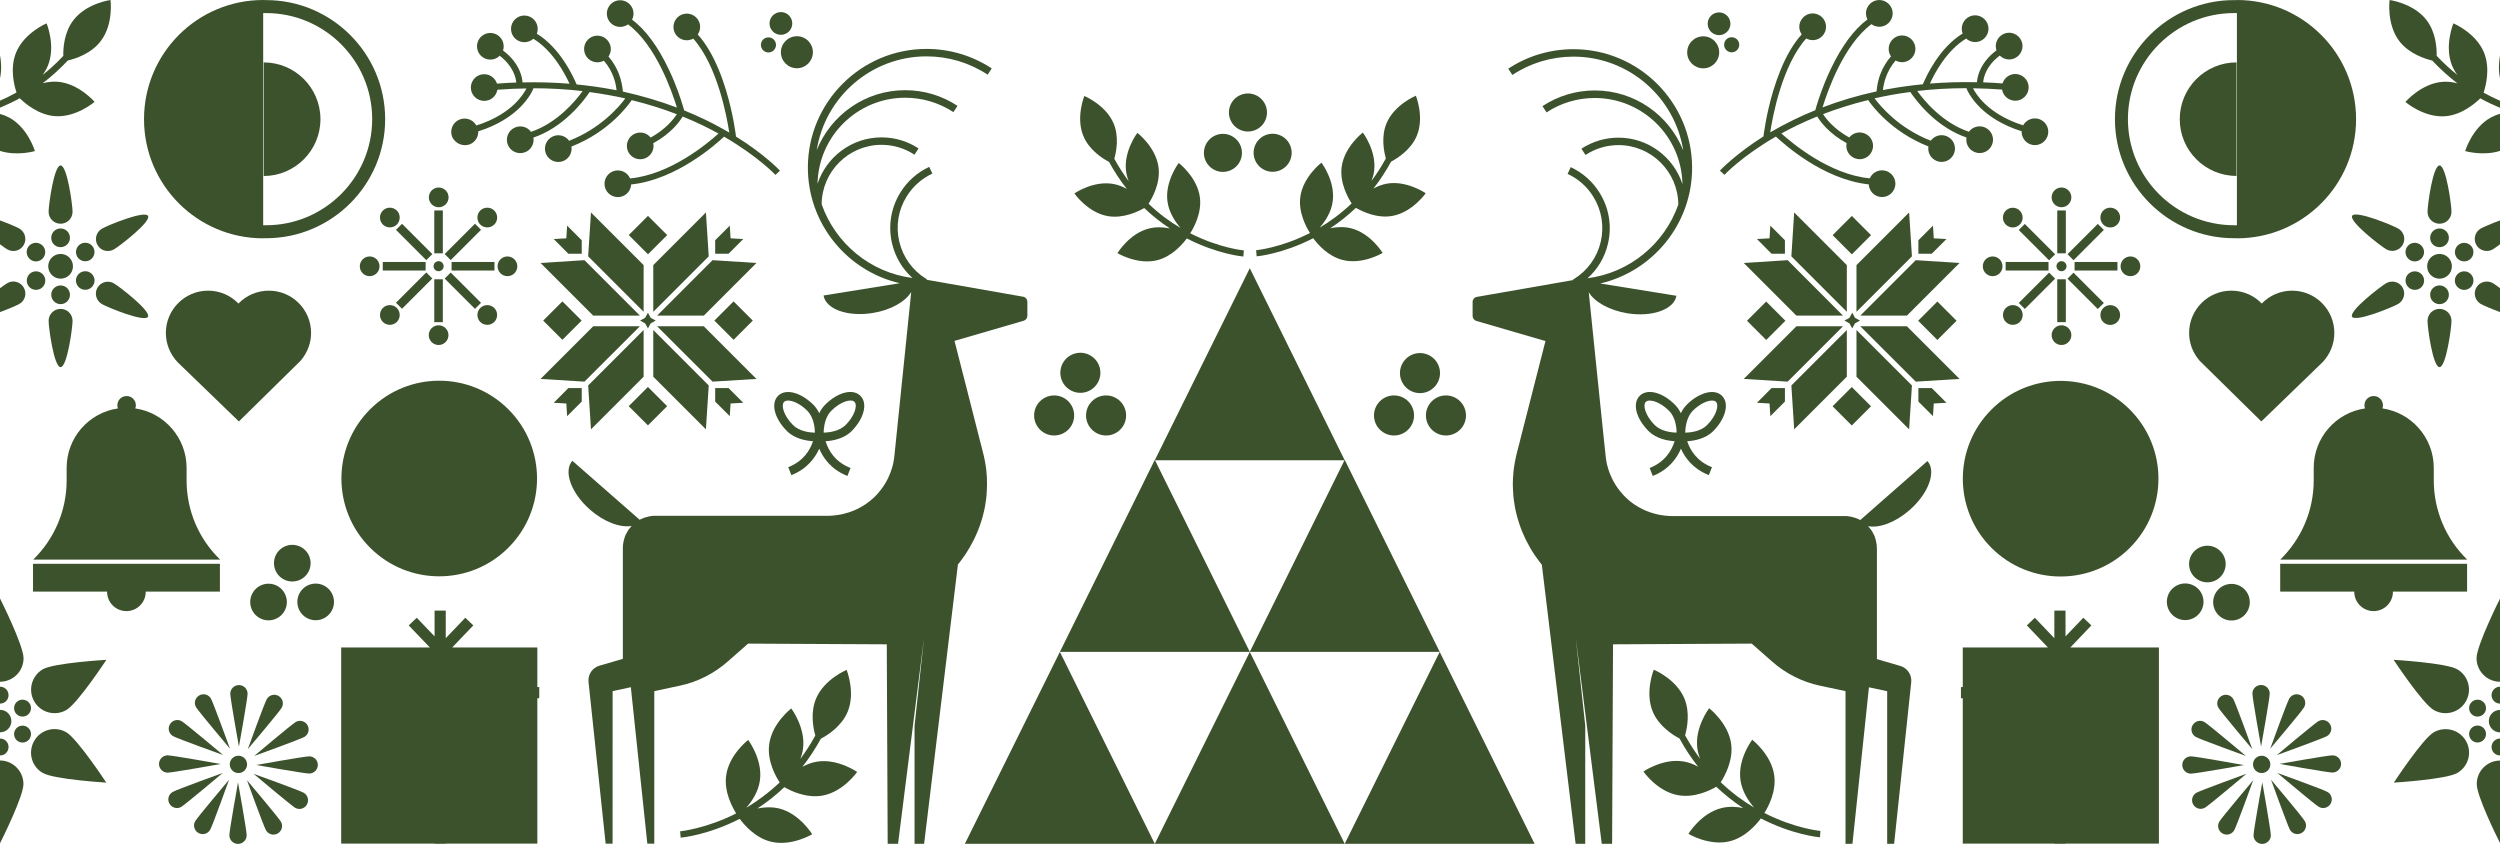 <?xml version="1.0" encoding="utf-8"?>
<!-- Generator: Adobe Illustrator 28.0.0, SVG Export Plug-In . SVG Version: 6.00 Build 0)  -->
<svg version="1.1" xmlns="http://www.w3.org/2000/svg" xmlns:xlink="http://www.w3.org/1999/xlink" x="0px" y="0px"
	 viewBox="0 0 2484 838.4" style="enable-background:new 0 0 2484 838.4;" xml:space="preserve">
<style type="text/css">
	.st0{fill:#3C522C;}
</style>
<g id="Background">
</g>
<g id="Graphics">
	<g>
		<polygon class="st0" points="708,258.5 652.9,313.6 699.3,313.6 751.6,261.3 		"/>
		<polygon class="st0" points="725.9,236.8 725.1,224.2 710.6,238.7 710.6,252.1 723.9,252.1 738.5,237.5 		"/>
		<polygon class="st0" points="635.8,324.2 589.4,324.2 537.1,376.5 580.7,379.2 		"/>
		<polygon class="st0" points="578,385.6 564.7,385.6 550.2,400.2 562.7,400.9 563.5,413.5 578,399 		"/>
		
			<rect x="715.5" y="305" transform="matrix(0.707 -0.707 0.707 0.707 -11.707 608.757)" class="st0" width="27" height="27"/>
		<polygon class="st0" points="699.3,324.2 652.9,324.2 708,379.2 751.6,376.5 		"/>
		<polygon class="st0" points="704.2,383 649.1,327.9 649.1,374.3 701.4,426.6 		"/>
		
			<rect x="545.4" y="305" transform="matrix(0.707 -0.707 0.707 0.707 -61.514 488.515)" class="st0" width="27" height="27"/>
		<polygon class="st0" points="710.6,399 725.1,413.5 725.9,400.9 738.5,400.2 723.9,385.6 710.6,385.6 		"/>
		<polygon class="st0" points="635.8,313.6 580.7,258.5 537.1,261.3 589.4,313.6 		"/>
		<polygon class="st0" points="643.8,310.7 641,315.8 636,318.5 641,321.3 643.8,326.3 646.5,321.3 651.5,318.5 646.5,315.8 		"/>
		<polygon class="st0" points="701.4,211.1 649.1,263.4 649.1,309.8 704.2,254.7 		"/>
		<polygon class="st0" points="587.2,426.6 639.5,374.3 639.5,327.9 584.4,383 		"/>
		<rect x="630.4" y="390" transform="matrix(0.707 -0.707 0.707 0.707 -96.734 573.533)" class="st0" width="27" height="27"/>
		<rect x="630.4" y="220" transform="matrix(0.707 -0.707 0.707 0.707 23.512 523.735)" class="st0" width="27" height="27"/>
		<polygon class="st0" points="584.4,254.7 639.5,309.8 639.5,263.4 587.2,211.1 		"/>
		<polygon class="st0" points="578,238.7 563.5,224.2 562.7,236.8 550.2,237.5 564.7,252.1 578,252.1 		"/>
		<path class="st0" d="M435.8,269.5c2.7,0,5-2.2,5-5c0-2.7-2.2-5-5-5c-2.7,0-5,2.2-5,5C430.8,267.3,433,269.5,435.8,269.5z"/>
		
			<ellipse transform="matrix(0.383 -0.924 0.924 0.383 87.804 523.691)" class="st0" cx="435.8" cy="196.1" rx="9.8" ry="9.8"/>
		<path class="st0" d="M491.1,209.2c-3.8-3.8-10.1-3.8-13.9,0s-3.8,10.1,0,13.9s10.1,3.8,13.9,0S495,213.1,491.1,209.2z"/>
		<circle class="st0" cx="504.2" cy="264.6" r="9.8"/>
		<path class="st0" d="M477.2,319.9c3.8,3.8,10.1,3.8,13.9,0s3.8-10.1,0-13.9s-10.1-3.8-13.9,0S473.4,316.1,477.2,319.9z"/>
		<path class="st0" d="M426,333c0,5.4,4.4,9.8,9.8,9.8s9.8-4.4,9.8-9.8c0-5.4-4.4-9.8-9.8-9.8S426,327.6,426,333z"/>
		<path class="st0" d="M380.4,319.9c3.8,3.8,10.1,3.8,13.9,0c3.8-3.8,3.8-10.1,0-13.9c-3.8-3.8-10.1-3.8-13.9,0
			C376.6,309.9,376.6,316.1,380.4,319.9z"/>
		<circle class="st0" cx="367.3" cy="264.6" r="9.8"/>
		<path class="st0" d="M380.4,223.1c3.8,3.8,10.1,3.8,13.9,0c3.8-3.8,3.8-10.1,0-13.9c-3.8-3.8-10.1-3.8-13.9,0
			C376.6,213.1,376.6,219.3,380.4,223.1z"/>
		<rect x="431.5" y="209.1" class="st0" width="8.5" height="42.6"/>
		
			<rect x="438.7" y="236.1" transform="matrix(0.707 -0.707 0.707 0.707 -35.257 395.666)" class="st0" width="42.6" height="8.5"/>
		<rect x="448.7" y="260.3" class="st0" width="42.6" height="8.5"/>
		
			<rect x="455.7" y="267.5" transform="matrix(0.707 -0.707 0.707 0.707 -69.481 409.848)" class="st0" width="8.5" height="42.6"/>
		<rect x="431.5" y="277.5" class="st0" width="8.5" height="42.6"/>
		
			<rect x="390.3" y="284.5" transform="matrix(0.707 -0.707 0.707 0.707 -83.659 375.612)" class="st0" width="42.6" height="8.5"/>
		<rect x="380.3" y="260.3" class="st0" width="42.6" height="8.5"/>
		
			<rect x="407.3" y="219.1" transform="matrix(0.707 -0.707 0.707 0.707 -49.433 361.441)" class="st0" width="8.5" height="42.6"/>
		<path class="st0" d="M168.8,719.7c-2.4,4.1-1,9.3,3.1,11.7s49.8,18.8,49.8,18.8s-37.2-31.3-41.3-33.7
			C176.4,714.2,171.2,715.6,168.8,719.7z"/>
		<path class="st0" d="M305.5,720.5c-2.4-4.1-7.6-5.5-11.7-3.1c-4.1,2.4-41.2,33.7-41.2,33.7s45.7-16.5,49.8-18.9
			C306.5,729.9,307.9,724.6,305.5,720.5z"/>
		<path class="st0" d="M237.4,680.7c-4.7,0-8.6,3.8-8.6,8.6c0,4.7,8.6,52.6,8.6,52.6s8.6-47.8,8.6-52.6
			C246,684.5,242.2,680.7,237.4,680.7z"/>
		<path class="st0" d="M236.9,768.1c4.7,0,8.6-3.8,8.6-8.6c0-4.7-3.8-8.6-8.6-8.6c-4.7,0-8.6,3.8-8.6,8.6
			C228.4,764.3,232.2,768.1,236.9,768.1z"/>
		<path class="st0" d="M279.9,703.2c2.4-4.1,1-9.3-3.1-11.7c-4.1-2.4-9.3-1-11.7,3.1c-2.4,4.1-18.9,49.8-18.9,49.8
			S277.6,707.3,279.9,703.2z"/>
		<path class="st0" d="M166.6,750.5c-4.7,0-8.6,3.8-8.6,8.6c0,4.7,3.8,8.6,8.6,8.6s52.6-8.6,52.6-8.6S171.3,750.5,166.6,750.5z"/>
		<path class="st0" d="M209.6,694.1c-2.4-4.1-7.6-5.5-11.7-3.1c-4.1,2.4-5.5,7.6-3.1,11.7c2.4,4.1,33.7,41.2,33.7,41.2
			S211.9,698.2,209.6,694.1z"/>
		<path class="st0" d="M227.9,829.9c0,4.7,3.8,8.6,8.6,8.6c4.7,0,8.6-3.8,8.6-8.6c0-4.7-8.6-52.6-8.6-52.6S227.9,825.1,227.9,829.9z
			"/>
		<path class="st0" d="M245.4,775.2c0,0,16.5,45.7,18.9,49.8c2.4,4.1,7.6,5.5,11.7,3.1c4.1-2.4,5.5-7.6,3.1-11.7
			C276.7,812.3,245.4,775.2,245.4,775.2z"/>
		<path class="st0" d="M171.5,786.9c-4.1,2.4-5.5,7.6-3.1,11.7c2.4,4.1,7.6,5.5,11.7,3.1c4.1-2.4,41.2-33.7,41.2-33.7
			S175.6,784.5,171.5,786.9z"/>
		<path class="st0" d="M301.8,787.7c-4.1-2.4-49.8-18.8-49.8-18.8s37.2,31.3,41.2,33.7c4.1,2.4,9.3,1,11.7-3.1
			C307.3,795.3,305.9,790.1,301.8,787.7z"/>
		<path class="st0" d="M307.2,751.5c-4.7,0-52.6,8.6-52.6,8.6s47.8,8.5,52.6,8.5c4.7,0,8.6-3.8,8.6-8.6
			C315.8,755.3,312,751.5,307.2,751.5z"/>
		<path class="st0" d="M197.1,827.6c4.1,2.4,9.3,1,11.7-3.1c2.4-4.1,18.8-49.8,18.8-49.8s-31.3,37.2-33.7,41.3
			C191.6,820,193,825.3,197.1,827.6z"/>
		<path class="st0" d="M318.4,118.4c0-31.2-25.3-56.4-56.4-56.4v112.9C293.1,174.8,318.4,149.6,318.4,118.4z"/>
		<path class="st0" d="M261.5,236.8v-0.1h2.9c65.2,0,118.3-53.1,118.3-118.3c0-65.2-53.1-118.3-118.3-118.3h-2.9V0
			c-65.4,0-118.4,53-118.4,118.4C143.1,183.8,196.1,236.8,261.5,236.8z M261.5,13h2.9c58.1,0,105.4,47.3,105.4,105.4
			c0,58.1-47.3,105.4-105.4,105.4h-2.9V13z"/>
		
			<ellipse transform="matrix(0.707 -0.707 0.707 0.707 -208.368 447.88)" class="st0" cx="436.5" cy="475.5" rx="97.2" ry="97.2"/>
		<polygon class="st0" points="958.7,838.4 1147.4,838.4 1053.1,647.7 		"/>
		<polygon class="st0" points="1147.4,838.4 1336.1,838.4 1241.8,647.7 		"/>
		<polygon class="st0" points="1336.1,838.4 1524.8,838.4 1430.5,647.7 		"/>
		<polygon class="st0" points="1147.6,457.3 1335.9,457.3 1241.8,647.7 1430.5,647.7 1336.1,456.9 1336,457.1 1241.8,266.5 
			1147.5,457.1 1147.4,456.9 1053.1,647.7 1241.8,647.7 		"/>
		<path class="st0" d="M185.4,477.4v-12.5c0-30-22.2-54.9-51-59.1c0.4-1,0.6-2,0.6-3.1c0-5.1-4.1-9.2-9.2-9.2
			c-5.1,0-9.2,4.1-9.2,9.2c0,1.1,0.2,2.2,0.6,3.1c-28.9,4.2-51,29-51,59.1v12.5c0,29.6-12,57.9-33.2,78.6h185.7
			C197.3,535.3,185.4,507,185.4,477.4z"/>
		<path class="st0" d="M218.5,587.8v-27.6H32.8v27.6h73.6c0,0.1,0,0.1,0,0.2c0,10.6,8.6,19.2,19.2,19.2c10.6,0,19.2-8.6,19.2-19.2
			c0-0.1,0-0.1,0-0.2H218.5z"/>
		<circle class="st0" cx="1047.4" cy="412.8" r="19.9"/>
		<circle class="st0" cx="1099" cy="412.8" r="19.9"/>
		
			<ellipse transform="matrix(0.924 -0.383 0.383 0.924 -60.162 438.915)" class="st0" cx="1073.2" cy="370.7" rx="19.9" ry="19.9"/>
		<ellipse transform="matrix(0.987 -0.16 0.16 0.987 2.739 122.886)" class="st0" cx="763.6" cy="44.5" rx="7.5" ry="7.5"/>
		<path class="st0" d="M775.9,51.9c0,8.8,7.1,15.9,15.9,15.9c8.8,0,15.9-7.1,15.9-15.9c0-8.8-7.1-15.9-15.9-15.9
			C783.1,36,775.9,43.1,775.9,51.9z"/>
		<circle class="st0" cx="775.9" cy="23.3" r="11.3"/>
		
			<ellipse transform="matrix(0.383 -0.924 0.924 0.383 -387.845 615.473)" class="st0" cx="266.6" cy="598" rx="18.2" ry="18.2"/>
		<ellipse transform="matrix(0.982 -0.189 0.189 0.982 -107.419 70.115)" class="st0" cx="313.7" cy="598" rx="18.2" ry="18.2"/>
		
			<ellipse transform="matrix(0.924 -0.383 0.383 0.924 -192.047 153.639)" class="st0" cx="290.2" cy="559.6" rx="18.2" ry="18.2"/>
		<circle class="st0" cx="1215.1" cy="151.9" r="18.9"/>
		
			<ellipse transform="matrix(0.383 -0.924 0.924 0.383 639.987 1261.646)" class="st0" cx="1264.1" cy="151.9" rx="18.9" ry="18.9"/>
		
			<ellipse transform="matrix(0.383 -0.924 0.924 0.383 661.806 1214.31)" class="st0" cx="1239.6" cy="111.9" rx="18.9" ry="18.9"/>
		<path class="st0" d="M267.1,288.8c-11.8,0-22.5,4.9-30.2,12.8c-7.6-7.9-18.3-12.8-30.1-12.8c-23.2,0-42,18.8-42,42
			c0,11.3,4.5,21.5,11.7,29.1l60.4,58.4l0.5,0.4l61.1-60.1c0.7-0.7,2.4-3,2.4-3c5.1-7,8.2-15.5,8.2-24.8
			C309.1,307.6,290.3,288.8,267.1,288.8z"/>
		<polygon class="st0" points="533.9,668 533.9,646.4 533.9,643.3 515.5,643.3 494,643.3 472.5,643.3 450.9,643.3 449.3,643.3 
			470.3,621.4 462.3,613.8 442.9,634.1 442.9,606.7 431.8,606.7 431.8,632.3 414.1,613.8 406.1,621.4 427.1,643.3 407.9,643.3 
			386.4,643.3 364.9,643.3 343.4,643.3 339,643.3 339,647.7 339,669.2 339,690.8 339,712.2 339,733.8 339,755.2 339,776.8 
			339,798.3 339,819.9 339,838.2 342.1,838.2 363.6,838.2 385.1,838.2 406.7,838.2 428.1,838.2 431.8,838.2 431.8,838.4 
			442.9,838.4 442.9,838.2 449.7,838.2 471.2,838.2 492.7,838.2 514.2,838.2 533.9,838.2 533.9,818.5 533.9,797.1 533.9,775.5 
			533.9,754 533.9,732.4 533.9,711 533.9,693.8 535.8,693.8 535.8,682.7 533.9,682.7 		"/>
		<path class="st0" d="M40.4,286.8c4.4-2.6,5.9-8.2,3.4-12.6c-2.6-4.4-8.2-5.9-12.6-3.4c-4.4,2.6-5.9,8.2-3.4,12.6
			C30.3,287.8,35.9,289.3,40.4,286.8z"/>
		<path class="st0" d="M60.2,227c-5.1,0-9.3,4.1-9.3,9.3s4.1,9.3,9.3,9.3c5.1,0,9.3-4.1,9.3-9.3S65.4,227,60.2,227z"/>
		<path class="st0" d="M60.2,164.4c-6.6,0-11.9,39.4-11.9,46s5.3,11.9,11.9,11.9c6.6,0,11.9-5.3,11.9-11.9S66.8,164.4,60.2,164.4z"
			/>
		<path class="st0" d="M23.6,243.4c3.3-5.7,1.3-13-4.4-16.3c-2.4-1.4-10.5-4.9-19.2-8.1v23.7c3.3,2.5,6,4.4,7.3,5.1
			C13,251.1,20.3,249.2,23.6,243.4z"/>
		<path class="st0" d="M23.6,285.7c-3.3-5.7-10.6-7.7-16.3-4.4c-1.3,0.8-4,2.6-7.3,5.1v23.7c8.7-3.2,16.8-6.7,19.2-8.1
			C25,298.8,26.9,291.4,23.6,285.7z"/>
		<path class="st0" d="M31.1,258.5c4.4,2.6,10.1,1,12.6-3.4c2.6-4.4,1-10.1-3.4-12.6c-4.4-2.6-10.1-1-12.6,3.4
			C25.2,250.2,26.7,255.9,31.1,258.5z"/>
		<path class="st0" d="M60.2,364.8c6.6,0,11.9-39.4,11.9-46c0-6.6-5.3-11.9-11.9-11.9c-6.6,0-11.9,5.3-11.9,11.9
			C48.3,325.4,53.6,364.8,60.2,364.8z"/>
		<path class="st0" d="M101.2,302.1c5.7,3.3,42.5,18.4,45.8,12.7c3.3-5.7-28.2-30-33.9-33.3c-5.7-3.3-13-1.3-16.3,4.4
			C93.6,291.4,95.5,298.8,101.2,302.1z"/>
		<path class="st0" d="M76.7,274.1c-2.6,4.4-1,10.1,3.4,12.6c4.4,2.6,10.1,1,12.6-3.4c2.6-4.4,1-10.1-3.4-12.6
			C85,268.2,79.3,269.7,76.7,274.1z"/>
		<path class="st0" d="M113.2,247.8c5.7-3.3,37.2-27.6,33.9-33.3c-3.3-5.7-40.1,9.4-45.8,12.7c-5.7,3.3-7.7,10.6-4.4,16.3
			S107.5,251.1,113.2,247.8z"/>
		<path class="st0" d="M60.2,276.9c6.8,0,12.3-5.5,12.3-12.3c0-6.8-5.5-12.3-12.3-12.3c-6.8,0-12.3,5.5-12.3,12.3
			C48,271.4,53.5,276.9,60.2,276.9z"/>
		<path class="st0" d="M60.2,302.2c5.1,0,9.3-4.1,9.3-9.3c0-5.1-4.1-9.3-9.3-9.3c-5.1,0-9.3,4.1-9.3,9.3
			C51,298,55.1,302.2,60.2,302.2z"/>
		<path class="st0" d="M80.1,242.4c-4.4,2.6-5.9,8.2-3.4,12.6c2.6,4.4,8.2,5.9,12.6,3.4c4.4-2.6,5.9-8.2,3.4-12.6
			C90.2,241.4,84.6,239.9,80.1,242.4z"/>
		<path class="st0" d="M18.2,696.3c-4,2.3-5.4,7.5-3.1,11.5c2.3,4,7.5,5.4,11.5,3.1c4-2.3,5.4-7.5,3.1-11.5
			C27.4,695.4,22.2,694,18.2,696.3z"/>
		<path class="st0" d="M65.9,727.6c-11.2-6.5-25.5-2.7-31.9,8.5c-6.5,11.2-2.7,25.5,8.5,31.9c11.2,6.5,63.1,9.6,63.1,9.6
			S77,734.1,65.9,727.6z"/>
		<path class="st0" d="M26.6,722.1c-4-2.3-9.2-0.9-11.5,3.1c-2.3,4-0.9,9.2,3.1,11.5c4,2.3,9.2,0.9,11.5-3.1
			C32,729.5,30.6,724.4,26.6,722.1z"/>
		<path class="st0" d="M23.4,654c0-12.9-23.4-59.4-23.4-59.4s0,0.1-0.1,0.2v82.6c0,0,0.1,0,0.1,0C13,677.3,23.4,666.9,23.4,654z"/>
		<path class="st0" d="M8.5,742.2c0-4.7-3.8-8.4-8.4-8.4c0,0-0.1,0-0.1,0v16.8c0,0,0.1,0,0.1,0C4.7,750.7,8.5,746.9,8.5,742.2z"/>
		<path class="st0" d="M0,755.6v82.3c2.6-5.1,23.2-46.7,23.3-58.8C23.3,766.2,12.9,755.7,0,755.6z"/>
		<path class="st0" d="M8.5,690.7c0-4.7-3.8-8.4-8.4-8.4c0,0-0.1,0-0.1,0v16.8c0,0,0.1,0,0.1,0C4.7,699.1,8.5,695.4,8.5,690.7z"/>
		<path class="st0" d="M34,696.9c6.4,11.2,20.7,15,31.9,8.6c11.2-6.4,39.8-49.9,39.8-49.9s-52,3-63.2,9.4
			C31.4,671.5,27.6,685.8,34,696.9z"/>
		<path class="st0" d="M11.3,716.5c0-6.2-5-11.2-11.2-11.2c0,0-0.1,0-0.1,0v22.3c0,0,0.1,0,0.1,0C6.3,727.7,11.3,722.6,11.3,716.5z"
			/>
		<path class="st0" d="M811,756.9c-5.1,0.9-9.7,2.8-13.8,5.1c6.8-8.7,12.9-18,18.4-28c6.7-3.5,20.6-12.3,26.6-26.7
			c8.1-19.4-1-41.7-1-41.7s-22.3,9.2-30.4,28.6c-5.7,13.7-2.9,28.8-0.7,36.6c-4.7,8.6-9.7,16.4-15,23.4c1.3-3.2,2.3-6.6,2.8-10.3
			c2.8-20.8-11.7-40-11.7-40s-19.1,14.6-21.9,35.5c-2.3,16.9,6.8,32.6,10.4,38c-11.3,10.7-22.7,18.9-33.2,25.2
			c5.5-6.3,12.1-15.9,13.6-27.4c2.8-20.8-11.7-40-11.7-40s-19.1,14.6-21.9,35.5c-2.2,16.3,6.3,31.6,10,37.5
			c-30.2,15.3-55.3,17.7-55.7,17.8l0.5,6.3c1.1-0.1,27-2.5,58.7-18.7c4.3,5.8,15.3,18.9,31,22.7c20.4,5,41-7.4,41-7.4
			s-12.5-20.6-32.9-25.6c-7.5-1.8-15-1.3-21.5,0c9.5-6.3,18.5-13.3,26.7-21.2c5.9,3.5,21.7,11.3,38,8.4
			c20.7-3.8,34.4-23.5,34.4-23.5S831.6,753.1,811,756.9z"/>
		<polygon class="st0" points="675.8,828.9 675.5,825.8 675.5,825.8 		"/>
		<path class="st0" d="M1248.1,248.6l0.5,6.1c1.1-0.1,25.8-2.4,56.2-18c4.1,5.6,14.6,18.1,29.7,21.7c19.6,4.8,39.3-7.1,39.3-7.1
			s-12-19.7-31.5-24.5c-7.2-1.8-14.3-1.3-20.6,0c9.1-6,17.7-12.8,25.5-20.3c5.7,3.3,20.8,10.9,36.4,8c19.8-3.6,33-22.5,33-22.5
			s-19-13.1-38.8-9.5c-4.8,0.9-9.3,2.7-13.2,4.9c6.5-8.3,12.4-17.3,17.6-26.8c6.4-3.4,19.7-11.8,25.5-25.6
			c7.8-18.6-0.9-39.9-0.9-39.9s-21.3,8.8-29.1,27.3c-5.5,13.1-2.8,27.6-0.7,35c-4.5,8.2-9.3,15.7-14.3,22.4c1.2-3.1,2.2-6.4,2.6-9.8
			c2.7-20-11.2-38.3-11.2-38.3s-18.3,14-21,34c-2.2,16.1,6.5,31.2,9.9,36.4c-10.8,10.3-21.7,18.1-31.8,24.1c5.3-6,11.6-15.2,13-26.3
			c2.7-20-11.2-38.3-11.2-38.3s-18.3,14-21,34c-2.1,15.6,6,30.3,9.6,35.9C1272.6,246.3,1248.5,248.6,1248.1,248.6z"/>
		<polygon class="st0" points="1248.4,251.7 1248.1,248.6 1248.1,248.6 		"/>
		<path class="st0" d="M1067.5,192.2c0,0,13.1,18.9,33,22.5c15.6,2.8,30.7-4.7,36.4-8c7.9,7.5,16.4,14.3,25.5,20.3
			c-6.2-1.3-13.4-1.8-20.6,0c-19.6,4.8-31.5,24.5-31.5,24.5s19.7,11.9,39.3,7.1c15-3.7,25.6-16.2,29.6-21.7
			c30.3,15.6,55.1,17.9,56.2,18l0.5-6.1c-0.4,0-24.4-2.3-53.3-17c3.6-5.6,11.7-20.3,9.6-35.9c-2.7-20-21-34-21-34
			s-13.9,18.3-11.2,38.3c1.5,11,7.7,20.2,13,26.3c-10.1-5.9-21.1-13.8-31.8-24.1c3.4-5.2,12.1-20.3,9.9-36.4c-2.7-20-21-34-21-34
			s-13.9,18.3-11.2,38.3c0.5,3.5,1.4,6.8,2.6,9.8c-5-6.8-9.9-14.2-14.3-22.4c2.1-7.4,4.8-21.9-0.7-35c-7.8-18.6-29.1-27.3-29.1-27.3
			s-8.7,21.3-0.9,39.9c5.8,13.8,19,22.2,25.5,25.6c5.2,9.6,11.1,18.5,17.6,26.8c-4-2.2-8.4-4-13.2-4.9
			C1086.4,179.1,1067.5,192.2,1067.5,192.2z"/>
		<polygon class="st0" points="1235.9,248.6 1235.9,248.6 1235.7,251.7 		"/>
		<path class="st0" d="M0,54.8v23C1.8,69.5,1.2,61.3,0,54.8z"/>
		<path class="st0" d="M54.5,115.4c21.1,1.6,39.5-14.2,39.5-14.2s-15.8-18.4-36.9-20C52,80.9,47,81.5,42.4,82.7
			c8.8-6.7,17.2-14.3,25-22.6c7.4-1.7,23.2-6.7,32.7-19.3C113,24,109.8,0,109.8,0s-24,3.2-36.9,20.1c-9.1,11.9-10.2,27.4-10,35.4
			c-6.7,7.2-13.6,13.5-20.6,19c2.1-2.8,3.9-5.9,5.3-9.3c8-19.6-1.3-42-1.3-42S24,32.6,16,52.2c-6.5,15.8-1.7,33.5,0.4,39.7
			C10.8,95,5.4,97.7,0,100v7c6.7-2.8,13.3-5.9,19.6-9.4C24.5,102.4,37.9,114.1,54.5,115.4z"/>
		<path class="st0" d="M34.7,150.1c0,0-6.9-23.2-25.6-33.3c-3-1.6-6.1-2.8-9.2-3.6v36.7C16.9,155.4,34.7,150.1,34.7,150.1z"/>
		<path class="st0" d="M467,143.3c5.3-2.2,8.4-7.4,8.2-12.8c20.2-6.3,33.1-15.7,40.8-23.1c10.5-10.2,13.9-19.1,14-19.5l-0.4-0.2
			c17.4,0,33.9,1,49.3,2.8c-6.7,9.3-24.9,31.6-51.3,40.5c-3.5-4.8-9.9-6.8-15.7-4.4c-6.8,2.8-10,10.5-7.3,17.3
			c2.8,6.8,10.5,10,17.3,7.3c5.9-2.4,9.1-8.5,8.1-14.5c13-4.4,25.6-12.3,37.2-23.3c9.8-9.3,16.2-18.2,18.6-21.9
			c12.5,1.7,24.4,3.8,35.5,6.3c-6.3,8.5-24.5,29.8-55.8,42.1c-3.5-4.9-10-6.9-15.8-4.5c-6.8,2.8-10,10.5-7.3,17.3
			c2.8,6.8,10.5,10,17.3,7.3c5.8-2.4,9-8.4,8.1-14.4c19.3-7.5,33.5-18.2,42.6-26.6c9.3-8.5,14.9-16.1,17.3-19.5
			c16.6,4.1,31.6,8.9,44.8,14c-3.2,4.9-10.9,14.8-26,23.2c-3.6-4.5-9.8-6.3-15.4-4c-6.8,2.8-10,10.5-7.3,17.3
			c2.8,6.8,10.5,10,17.3,7.3c6-2.5,9.3-8.8,8-15c17.6-9.6,26-21.2,29.2-26.5c7.2,2.9,13.9,5.9,19.9,8.8c5.5,2.7,10.8,5.4,15.7,8.1
			c-10.6,9.6-47.7,40.8-87.8,44.6c-2.9-6.6-10.5-9.7-17.2-7c-6.8,2.8-10,10.5-7.3,17.3c2.8,6.8,10.5,10,17.3,7.3
			c4.9-2,8-6.6,8.2-11.6c23.3-2.4,45-13.2,60.3-22.9c16.2-10.2,27.8-20.6,32-24.6c33.7,19.5,50.9,37.8,51.1,38l4.5-4.2
			c-0.8-0.8-15.2-16.2-43.7-33.9c-0.1-0.9-2.5-21.5-9.8-45.7c-2.2-7.2-4.5-13.9-7.1-20.1c-6.1-14.9-13.1-26.8-21.1-35.6
			c2.4-3.6,3.1-8.2,1.4-12.5c-2.8-6.8-10.5-10-17.3-7.3c-6.8,2.8-10,10.5-7.3,17.3c2.8,6.8,10.5,10,17.3,7.3
			c0.5-0.2,0.9-0.4,1.4-0.7c24,26.8,33.4,77.5,35.8,93.3c-7.1-4.1-14.9-8.4-23.4-12.5c-7-3.4-14.1-6.5-21.4-9.5
			c-1.1-3.9-4.2-14.7-9.6-27.9c-1.7-4.2-3.6-8.6-5.8-13.1c-10.8-22.7-23-39.2-36.4-49.2c1.7-3.3,2-7.3,0.5-11
			c-2.8-6.8-10.5-10-17.3-7.3c-6.8,2.8-10,10.5-7.3,17.3c2.8,6.8,10.5,10,17.3,7.3c1-0.4,2-1,2.8-1.6c27.6,20.5,43.6,66.4,48.6,82.7
			c-17.2-6.5-35.2-11.8-53.7-15.9c-0.3-4.2-1.3-10.9-4.3-18.5c-2.2-5.3-5.3-10.9-10-16.3c2.4-3.6,3.1-8.2,1.3-12.5
			c-2.8-6.8-10.5-10-17.3-7.3c-6.8,2.8-10,10.5-7.3,17.3c2.8,6.8,10.5,10,17.3,7.3c0.5-0.2,0.9-0.4,1.4-0.7
			c9.4,10.9,12,22.7,12.6,29.4c-1.2-0.2-2.4-0.5-3.6-0.7c-11.8-2.2-23.9-3.9-36.1-5.1c-3.1-7.5-16-36-39.5-50.4
			c1.2-3,1.2-6.5-0.1-9.8c-2.8-6.8-10.5-10-17.3-7.3c-6.8,2.8-10,10.5-7.3,17.3c2.8,6.8,10.5,10,17.3,7.3c1.5-0.6,2.8-1.4,3.9-2.5
			c19.5,11.9,31.5,34.9,36,44.7c-15.3-1.2-30.9-1.7-46.7-1.3c-0.2-2.6-0.8-6.5-2.7-11c-2.6-6.3-7.4-13.8-16.7-20.7
			c1-2.9,0.9-6.1-0.3-9.2c-2.8-6.8-10.5-10-17.3-7.3c-6.8,2.8-10,10.5-7.3,17.3c2.8,6.8,10.5,10,17.3,7.3c1.7-0.7,3.1-1.7,4.3-2.9
			c13.4,10.3,16,21.6,16.5,26.6c-6.4,0.2-12.7,0.6-19.2,1.1c-0.1-0.4-0.2-0.7-0.4-1.1c-2.8-6.8-10.5-10-17.3-7.3
			c-6.8,2.8-10,10.5-7.3,17.3c2.8,6.8,10.5,10,17.3,7.3c4.4-1.8,7.3-5.7,8.1-10.1c9.9-0.8,19.6-1.2,28.9-1.3
			c-1.5,3-5.1,8.9-11.9,15.5c-7.1,6.8-19.1,15.4-37.9,21.3c-3.2-5.8-10.3-8.5-16.7-5.9c-6.8,2.8-10,10.5-7.3,17.3
			C452.5,142.8,460.2,146,467,143.3z"/>
		<path class="st0" d="M959.6,550.3c0-0.1,0.1-0.1,0.1-0.2h0c2.8-4.3,5.4-8.8,7.7-13.4h0c0.2-0.3,0.3-0.7,0.5-1
			c0.2-0.4,0.4-0.8,0.6-1.3c0.1-0.1,0.1-0.3,0.2-0.4c0.4-1,0.9-1.9,1.3-2.9c0.1-0.3,0.2-0.6,0.4-0.9c0.4-1,0.8-2,1.3-3
			c0.2-0.4,0.3-0.9,0.5-1.3c0.3-0.9,0.7-1.8,1-2.7c0.1-0.4,0.3-0.7,0.4-1.1c0.4-1.2,0.8-2.4,1.2-3.6c0.1-0.4,0.3-0.9,0.4-1.3
			c0.3-0.9,0.5-1.7,0.8-2.6c0.1-0.5,0.3-0.9,0.4-1.4c0.2-0.6,0.3-1.2,0.4-1.7c0,0,0,0,0,0c0.2-0.6,0.3-1.3,0.5-1.9
			c0.1-0.4,0.2-0.8,0.3-1.2c0.2-0.9,0.4-1.8,0.6-2.7c0.1-0.5,0.2-1,0.3-1.5c0.2-1,0.4-1.9,0.5-2.9c0.1-0.5,0.2-0.9,0.2-1.4
			c0.2-1.1,0.3-2.2,0.5-3.3c0.1-0.5,0.1-1.1,0.2-1.6c0.1-0.9,0.2-1.7,0.3-2.6c0-0.5,0.1-1,0.1-1.5c0-0.1,0-0.2,0-0.2h0
			c0-0.2,0-0.3,0-0.5h0c0.1-0.9,0.1-1.8,0.2-2.8h0c0.2-3.9,0.2-7.8,0.1-11.8h0c0-0.6-0.1-1.2-0.1-1.9c0-0.4,0-0.8-0.1-1.2
			c-0.1-1.3-0.2-2.6-0.3-3.9c0-0.4-0.1-0.9-0.1-1.3c-0.1-1-0.2-2-0.4-3c-0.1-0.4-0.1-0.8-0.2-1.2c-0.2-1.3-0.4-2.7-0.6-4
			c-0.1-0.3-0.1-0.6-0.2-0.9c-0.2-0.9-0.3-1.7-0.5-2.6c0,0,0,0,0,0h0c0-0.2-0.1-0.5-0.2-0.7c-0.1-0.4-0.2-0.8-0.2-1.2
			c-0.3-1.4-0.6-2.7-1-4.1l-1.6-6.3l0,0l-2.2-8.5l-4.8-18.9l-3.2-12.6l-16.5-64.6l68.7-20c2.2-0.6,3.7-2.7,3.7-5v-13.8
			c0-2.5-1.8-4.7-4.3-5.1L920.8,278v-1c-0.2,0-0.5,0-0.7,0l0,0c-13.5-8.4-22.9-21.5-26.6-37c-3.6-15.5-1-31.4,7.4-44.9
			c6.2-9.9,15-17.8,25.5-22.6l-3.1-6.7c-11.9,5.5-21.8,14.3-28.7,25.5c-9.4,15.2-12.3,33.1-8.3,50.5c3.2,13.5,10.2,25.3,20.3,34.4
			c-42-5.4-76.6-34.4-90.2-73.2c0.2-32.6,26.8-59.1,59.5-59.1c11.7,0,23,3.4,32.7,9.8l4.1-6.2c-10.9-7.2-23.6-11-36.8-11
			c-29.6,0-54.8,19.4-63.6,46.1c0.9-47.3,39.6-85.5,87.1-85.5c17.1,0,33.7,5,47.9,14.3l4.1-6.2c-15.4-10.2-33.4-15.6-52-15.6
			c-39.8,0-73.9,24.7-87.9,59.6c8.3-52.8,54.1-93.2,109.1-93.2c21.7,0,42.7,6.3,60.7,18.2l4.1-6.2c-19.2-12.7-41.7-19.4-64.8-19.4
			c-65,0-117.9,52.9-117.9,117.9c0,55.8,39,102.8,91.3,114.9l-75.7,12.2c2.2,13.6,24,21.4,48.8,17.4c18-2.9,32.6-11.3,38.3-20.9
			l-16.7,162.6c0,0.3-0.1,0.6-0.1,0.8c-0.1,0.6-0.1,1.2-0.2,1.9c-0.1,1-0.3,2-0.5,3c0,0,0,0,0,0c-0.2,1-0.4,2-0.6,3h0c0,0,0,0,0,0
			c0,0.1,0,0.2-0.1,0.3c-0.2,0.9-0.4,1.7-0.7,2.6c0,0,0,0.1,0,0.1c-1.1,3.7-2.5,7.4-4.2,10.9c-2.1,4.2-4.5,8.1-7.4,11.8h0
			c-0.4,0.5-0.8,1-1.2,1.4c-0.2,0.2-0.4,0.4-0.5,0.6c-0.3,0.4-0.7,0.8-1,1.2c-0.3,0.3-0.6,0.7-0.9,1c-0.3,0.3-0.5,0.6-0.8,0.9
			c-0.6,0.6-1.2,1.3-1.9,1.9c-0.7,0.7-1.4,1.3-2.2,2c-0.5,0.4-1,0.9-1.6,1.3c-0.2,0.2-0.4,0.3-0.6,0.5c-0.7,0.5-1.4,1.1-2.1,1.6
			c0,0-0.1,0.1-0.1,0.1c-0.7,0.5-1.5,1.1-2.3,1.6c-0.2,0.1-0.3,0.2-0.5,0.3c-1,0.6-1.9,1.2-2.9,1.8c-0.2,0.1-0.3,0.2-0.5,0.3
			c-2.2,1.3-4.5,2.4-6.8,3.4c-1.2,0.5-2.4,1-3.6,1.4c-0.8,0.3-1.5,0.5-2.3,0.8c-0.2,0-0.3,0.1-0.5,0.1c-0.7,0.2-1.3,0.4-2,0.6
			c-0.4,0.1-0.7,0.2-1.1,0.3c-0.5,0.1-1,0.3-1.5,0.4c-0.9,0.2-1.7,0.4-2.6,0.6c-0.1,0-0.1,0-0.2,0c-0.8,0.2-1.6,0.3-2.4,0.4
			c-0.7,0.1-1.4,0.2-2.1,0.3c-0.3,0-0.5,0.1-0.8,0.1c-0.6,0.1-1.2,0.1-1.8,0.2c-0.5,0-0.9,0.1-1.4,0.1c-0.4,0-0.9,0.1-1.3,0.1
			c-1,0-1.9,0.1-2.9,0.1h-11h-25.2h-22.9h-25.2h-22.9h-25.2h-22.9h-15.9c-0.5,0-1,0-1.5,0c-0.2,0-0.3,0-0.5,0c-0.4,0-0.7,0-1.1,0.1
			c-0.2,0-0.4,0-0.6,0.1c-0.3,0-0.6,0.1-1,0.1c-0.2,0-0.4,0.1-0.6,0.1c-0.3,0.1-0.7,0.1-1,0.2c-0.2,0-0.3,0.1-0.5,0.1
			c-0.4,0.1-0.8,0.2-1.2,0.3c-0.1,0-0.2,0-0.3,0.1c-0.5,0.1-0.9,0.3-1.4,0.4c-0.1,0-0.3,0.1-0.4,0.1c-0.3,0.1-0.6,0.2-1,0.3
			c-0.2,0.1-0.4,0.1-0.5,0.2c-0.3,0.1-0.6,0.2-0.8,0.3c-0.2,0.1-0.4,0.2-0.5,0.2c-0.3,0.1-0.5,0.2-0.8,0.4c-0.2,0.1-0.3,0.2-0.5,0.2
			c-0.3,0.1-0.6,0.3-0.9,0.4c-0.1,0.1-0.3,0.1-0.4,0.2c-0.1,0-0.1,0.1-0.2,0.1l-66.9-58.6c-9.1,10.4-1.2,32.1,17.6,48.6
			c14.1,12.3,30.3,18.2,41.4,16.1c-0.1,0.1-0.2,0.2-0.3,0.3c-0.2,0.2-0.3,0.4-0.5,0.6c-0.2,0.2-0.3,0.3-0.4,0.5
			c-0.2,0.2-0.3,0.4-0.5,0.6c-0.1,0.2-0.3,0.3-0.4,0.5c-0.2,0.2-0.3,0.4-0.5,0.6c-0.1,0.2-0.2,0.3-0.4,0.5c-0.2,0.2-0.3,0.4-0.5,0.7
			c-0.1,0.1-0.1,0.2-0.1,0.2c0,0,0,0,0,0c-0.1,0.1-0.1,0.2-0.2,0.3c-0.3,0.5-0.6,0.9-0.8,1.4c-0.1,0.1-0.2,0.3-0.2,0.4
			c-0.1,0.2-0.3,0.5-0.4,0.8c-0.1,0.2-0.2,0.3-0.3,0.5c-0.1,0.3-0.2,0.5-0.4,0.8c-0.1,0.1-0.1,0.3-0.2,0.4c0,0,0,0,0,0
			c0,0,0,0.1-0.1,0.1c-0.1,0.3-0.2,0.5-0.3,0.8c-0.1,0.2-0.1,0.4-0.2,0.5c-0.1,0.3-0.2,0.5-0.3,0.8c0,0,0,0.1,0,0.1c0,0,0,0,0,0
			c0,0.1-0.1,0.2-0.1,0.4c-1.1,3.3-1.7,6.7-1.7,10.4v5.1v49.5v55.3l-23.3,6.8c-7.1,2.1-11.6,8.9-10.8,16.2l17,160.6h6.9V686.7
			l18.1-3.9l0,0l16.4,155.5h6.9V686.7l25.4-5.4c17.8-3.8,34.3-12.2,47.9-24.3l19.9-17.5l137.8,0.7l0.9,198.2h10.3l25.8-204.5
			l-9.4,87.3v117.2h9.5l33.6-277.6c-0.2,0.3-0.5,0.6-0.8,1c0.4-0.5,0.8-0.9,1.1-1.4c0.4-0.5,0.8-0.9,1.2-1.4
			c0.1-0.1,0.2-0.3,0.3-0.4c0.3-0.4,0.6-0.8,1-1.3c0.2-0.3,0.4-0.5,0.6-0.8l0,0C956.7,554.5,958.2,552.4,959.6,550.3z M811.7,184.5
			c0-0.1,0-0.2-0.1-0.3h0.1C811.8,184.3,811.8,184.4,811.7,184.5z"/>
		<path class="st0" d="M854.9,393.3c-7.5-7.5-22.5-3.7-35,8.8l0,0c-2.6,2.6-4.5,5.5-5.9,8.5c-1.4-3-3.4-6-5.9-8.5
			c-5.5-5.5-12-9.6-18.1-11.5c-7-2.1-13.1-1.2-16.9,2.7c-7.5,7.5-3.7,22.5,8.8,35c7.7,7.7,18.9,9.6,25.9,10.1
			c-2.9,8.8-9.5,19.9-24.6,25.8l3.1,7.9c15.8-6.2,23.7-17.4,27.7-26.3c3.8,9,11.7,20.7,28,27.1l3.1-7.9
			c-15.6-6.1-22.1-17.7-24.8-26.6c7-0.4,18.2-2.4,25.9-10.1C858.6,415.8,862.4,400.7,854.9,393.3z M787.9,422.3
			c-9.1-9.1-12.2-19.7-8.8-23c0.9-0.9,2.3-1.3,4-1.3c4.8,0,12.3,3.4,19,10.1c6.3,6.3,7.5,16.4,7.6,21.8
			C804.3,429.8,794.2,428.6,787.9,422.3z M818.5,429.9c0-0.3-0.1-0.7-0.1-0.9c0.1-1.4,0.2-2.5,0.2-3c0.6-5.6,2.4-12.9,7.4-17.9h0
			c9.1-9.1,19.7-12.2,23-8.8c3.3,3.3,0.3,13.9-8.8,23C833.9,428.5,824,429.7,818.5,429.9z"/>
		<polygon class="st0" points="1896.9,211.1 1844.6,263.4 1844.6,309.8 1899.7,254.7 		"/>
		<polygon class="st0" points="1848.4,324.2 1903.5,379.2 1947,376.5 1894.7,324.2 		"/>
		<polygon class="st0" points="1848.4,313.6 1894.7,313.6 1947,261.3 1903.5,258.5 		"/>
		<polygon class="st0" points="1840.4,310.7 1837.6,315.8 1832.6,318.5 1837.6,321.3 1840.4,326.3 1843.1,321.3 1848.1,318.5 
			1843.1,315.8 		"/>
		
			<rect x="1911.7" y="305" transform="matrix(0.707 -0.707 0.707 0.707 338.668 1454.626)" class="st0" width="27" height="27"/>
		<polygon class="st0" points="1906.1,385.6 1906.1,399 1920.6,413.5 1921.4,400.9 1934,400.2 1919.4,385.6 		"/>
		<polygon class="st0" points="1784.9,313.6 1831.2,313.6 1776.2,258.5 1732.6,261.3 		"/>
		<polygon class="st0" points="1899.7,383 1844.6,327.9 1844.6,374.3 1896.9,426.6 		"/>
		<polygon class="st0" points="1773.5,238.7 1759,224.2 1758.2,236.8 1745.7,237.5 1760.2,252.1 1773.5,252.1 		"/>
		<polygon class="st0" points="1920.6,224.2 1906.1,238.7 1906.1,252.1 1919.4,252.1 1934,237.5 1921.4,236.8 		"/>
		<polygon class="st0" points="1779.9,254.7 1835,309.8 1835,263.4 1782.7,211.1 		"/>
		<polygon class="st0" points="1831.2,324.2 1784.9,324.2 1732.6,376.5 1776.2,379.2 		"/>
		<polygon class="st0" points="1758.2,400.9 1759,413.5 1773.5,399 1773.5,385.6 1760.2,385.6 1745.7,400.2 		"/>
		
			<rect x="1826.7" y="220" transform="matrix(0.707 -0.707 0.707 0.707 373.876 1369.586)" class="st0" width="27" height="27"/>
		
			<rect x="1826.7" y="390" transform="matrix(0.707 -0.707 0.707 0.707 253.639 1419.403)" class="st0" width="27" height="27"/>
		<polygon class="st0" points="1835,374.3 1835,327.9 1779.9,383 1782.7,426.6 		"/>
		
			<rect x="1741.6" y="305" transform="matrix(0.707 -0.707 0.707 0.707 288.853 1334.37)" class="st0" width="27" height="27"/>
		<path class="st0" d="M2048.3,269.5c2.7,0,5-2.2,5-5c0-2.7-2.2-5-5-5c-2.7,0-5,2.2-5,5C2043.4,267.3,2045.6,269.5,2048.3,269.5z"/>
		<circle class="st0" cx="2048.3" cy="196.1" r="9.8"/>
		<circle class="st0" cx="1999.9" cy="216.2" r="9.8"/>
		<circle class="st0" cx="1979.9" cy="264.6" r="9.8"/>
		<path class="st0" d="M1993,319.9c3.8,3.8,10.1,3.8,13.9,0s3.8-10.1,0-13.9s-10.1-3.8-13.9,0S1989.2,316.1,1993,319.9z"/>
		<path class="st0" d="M2038.5,333c0,5.4,4.4,9.8,9.8,9.8c5.4,0,9.8-4.4,9.8-9.8c0-5.4-4.4-9.8-9.8-9.8
			C2042.9,323.2,2038.5,327.6,2038.5,333z"/>
		<path class="st0" d="M2089.8,306.1c-3.8,3.8-3.8,10.1,0,13.9c3.8,3.8,10.1,3.8,13.9,0c3.8-3.8,3.8-10.1,0-13.9
			C2099.9,302.2,2093.6,302.2,2089.8,306.1z"/>
		<circle class="st0" cx="2116.8" cy="264.6" r="9.8"/>
		<path class="st0" d="M2103.7,223.1c3.8-3.8,3.8-10.1,0-13.9c-3.8-3.8-10.1-3.8-13.9,0c-3.8,3.8-3.8,10.1,0,13.9
			C2093.6,227,2099.9,227,2103.7,223.1z"/>
		<rect x="2044.1" y="209.1" class="st0" width="8.5" height="42.6"/>
		
			<rect x="2019.9" y="219.1" transform="matrix(0.707 -0.707 0.707 0.707 422.872 1501.69)" class="st0" width="8.5" height="42.6"/>
		<rect x="1992.8" y="260.3" class="st0" width="42.6" height="8.5"/>
		
			<rect x="2002.9" y="284.5" transform="matrix(0.707 -0.707 0.707 0.707 388.662 1515.886)" class="st0" width="42.6" height="8.5"/>
		<rect x="2044.1" y="277.5" class="st0" width="8.5" height="42.6"/>
		
			<rect x="2068.3" y="267.5" transform="matrix(0.707 -0.707 0.707 0.707 402.829 1550.098)" class="st0" width="8.5" height="42.6"/>
		<rect x="2061.3" y="260.3" class="st0" width="42.6" height="8.5"/>
		
			<rect x="2051.3" y="236.1" transform="matrix(0.707 -0.707 0.707 0.707 437.051 1535.918)" class="st0" width="42.6" height="8.5"/>
		<path class="st0" d="M2256.5,774.7c0,0,16.5,45.7,18.8,49.8c2.4,4.1,7.6,5.5,11.7,3.1c4.1-2.4,5.5-7.6,3.1-11.7
			C2287.8,811.8,2256.5,774.7,2256.5,774.7z"/>
		<path class="st0" d="M2239.1,829.9c0,4.7,3.8,8.6,8.6,8.6c4.7,0,8.6-3.8,8.6-8.6c0-4.7-8.5-52.6-8.5-52.6
			S2239.1,825.1,2239.1,829.9z"/>
		<path class="st0" d="M2312.6,786.9c-4.1-2.4-49.8-18.9-49.8-18.9s37.1,31.4,41.2,33.7c4.1,2.4,9.3,1,11.7-3.1
			C2318.1,794.5,2316.7,789.2,2312.6,786.9z"/>
		<path class="st0" d="M2317.5,750.5c-4.7,0-52.6,8.5-52.6,8.5s47.8,8.6,52.6,8.6c4.7,0,8.6-3.8,8.6-8.6
			C2326.1,754.3,2322.3,750.5,2317.5,750.5z"/>
		<path class="st0" d="M2176.9,751.5c-4.7,0-8.6,3.8-8.6,8.6c0,4.7,3.8,8.6,8.6,8.6c4.7,0,52.6-8.5,52.6-8.5
			S2181.6,751.5,2176.9,751.5z"/>
		<path class="st0" d="M2182.3,787.7c-4.1,2.4-5.5,7.6-3.1,11.7c2.4,4.1,7.6,5.5,11.7,3.1c4.1-2.4,41.2-33.7,41.2-33.7
			S2186.4,785.4,2182.3,787.7z"/>
		<path class="st0" d="M2286.3,691c-4.1-2.4-9.3-1-11.7,3.1c-2.4,4.1-18.9,49.8-18.9,49.8s31.4-37.1,33.7-41.2
			C2291.7,698.6,2290.3,693.4,2286.3,691z"/>
		<path class="st0" d="M2208.2,828.1c4.1,2.4,9.3,1,11.7-3.1c2.4-4.1,18.9-49.8,18.9-49.8s-31.3,37.1-33.7,41.2
			C2202.7,820.5,2204.1,825.7,2208.2,828.1z"/>
		<path class="st0" d="M2219,694.6c-2.4-4.1-7.6-5.5-11.7-3.1s-5.5,7.6-3.1,11.7c2.4,4.1,33.7,41.2,33.7,41.2
			S2221.4,698.7,2219,694.6z"/>
		<path class="st0" d="M2255.2,689.2c0-4.7-3.8-8.6-8.6-8.6s-8.6,3.8-8.6,8.6c0,4.7,8.6,52.6,8.6,52.6S2255.2,693.9,2255.2,689.2z"
			/>
		<path class="st0" d="M2178.6,720.5c-2.4,4.1-1,9.3,3.1,11.7c4.1,2.4,49.8,18.9,49.8,18.9s-37.1-31.3-41.2-33.7
			C2186.2,715,2181,716.4,2178.6,720.5z"/>
		<path class="st0" d="M2312.1,731.4c4.1-2.4,5.5-7.6,3.1-11.7c-2.4-4.1-7.6-5.5-11.7-3.1s-41.3,33.7-41.3,33.7
			S2308.1,733.7,2312.1,731.4z"/>
		<circle class="st0" cx="2247.2" cy="759.5" r="8.6"/>
		<path class="st0" d="M2219.7,236.7h2.9v0.1c65.4,0,118.4-53,118.4-118.4C2341,53,2288,0,2222.6,0v0.1h-2.9
			c-65.2,0-118.3,53.1-118.3,118.3C2101.4,183.6,2154.5,236.7,2219.7,236.7z M2219.7,13h2.9v210.8h-2.9
			c-58.1,0-105.4-47.3-105.4-105.4C2114.3,60.3,2161.6,13,2219.7,13z"/>
		<path class="st0" d="M2222.2,174.8V62c-31.2,0-56.4,25.3-56.4,56.4S2191,174.8,2222.2,174.8z"/>
		
			<ellipse transform="matrix(0.707 -0.707 0.707 0.707 263.546 1587.18)" class="st0" cx="2047.7" cy="475.5" rx="97.2" ry="97.2"/>
		<path class="st0" d="M2451.3,587.8v-27.6h-185.7v27.6h73.6c0,0.1,0,0.1,0,0.2c0,10.6,8.6,19.2,19.2,19.2
			c10.6,0,19.2-8.6,19.2-19.2c0-0.1,0-0.1,0-0.2H2451.3z"/>
		<path class="st0" d="M2367.7,402.7c0-5.1-4.1-9.2-9.2-9.2c-5.1,0-9.2,4.1-9.2,9.2c0,1.1,0.2,2.2,0.6,3.1c-28.9,4.2-51,29-51,59.1
			v12.5c0,29.6-12,57.9-33.2,78.6h185.7c-21.2-20.6-33.2-49-33.2-78.6v-12.5c0-30-22.2-54.9-51-59.1
			C2367.5,404.9,2367.7,403.8,2367.7,402.7z"/>
		<circle class="st0" cx="1436.7" cy="412.8" r="19.9"/>
		<circle class="st0" cx="1385.1" cy="412.8" r="19.9"/>
		<circle class="st0" cx="1410.9" cy="370.7" r="19.9"/>
		<path class="st0" d="M1713.1,44.5c0,4.1,3.3,7.5,7.5,7.5c4.1,0,7.5-3.3,7.5-7.5s-3.3-7.5-7.5-7.5
			C1716.4,37,1713.1,40.3,1713.1,44.5z"/>
		<path class="st0" d="M1692.3,67.9c8.8,0,15.9-7.1,15.9-15.9c0-8.8-7.1-15.9-15.9-15.9c-8.8,0-15.9,7.1-15.9,15.9
			C1676.3,60.7,1683.5,67.9,1692.3,67.9z"/>
		
			<ellipse transform="matrix(0.987 -0.16 0.16 0.987 18.322 273.925)" class="st0" cx="1708.2" cy="23.3" rx="11.3" ry="11.3"/>
		
			<ellipse transform="matrix(0.987 -0.16 0.16 0.987 -67.15 362.923)" class="st0" cx="2217.5" cy="598" rx="18.2" ry="18.2"/>
		
			<ellipse transform="matrix(0.383 -0.924 0.924 0.383 787.387 2374.333)" class="st0" cx="2170.4" cy="598" rx="18.2" ry="18.2"/>
		
			<ellipse transform="matrix(0.788 -0.615 0.615 0.788 120.308 1468.7)" class="st0" cx="2193.9" cy="559.6" rx="18.2" ry="18.2"/>
		<path class="st0" d="M2319.4,330.8c0-23.2-18.8-42-42-42c-11.8,0-22.5,4.9-30.1,12.8c-7.6-7.9-18.3-12.8-30.2-12.8
			c-23.2,0-42,18.8-42,42c0,9.3,3.1,17.9,8.2,24.8c0,0,1.8,2.2,2.4,3l61.1,60.1l0.5-0.4l60.4-58.4
			C2314.9,352.3,2319.4,342.1,2319.4,330.8z"/>
		<polygon class="st0" points="2119.3,643.3 2097.7,643.3 2076.2,643.3 2057.1,643.3 2078,621.4 2070,613.8 2052.3,632.3 
			2052.3,606.7 2041.2,606.7 2041.2,634.1 2021.8,613.8 2013.9,621.4 2034.8,643.3 2033.2,643.3 2011.6,643.3 1990.2,643.3 
			1968.6,643.3 1950.2,643.3 1950.2,646.4 1950.2,668 1950.2,682.7 1948.4,682.7 1948.4,693.8 1950.2,693.8 1950.2,711 
			1950.2,732.4 1950.2,754 1950.2,775.5 1950.2,797.1 1950.2,818.5 1950.2,838.2 1969.9,838.2 1991.4,838.2 2013,838.2 
			2034.4,838.2 2041.2,838.2 2041.2,838.4 2052.3,838.4 2052.3,838.2 2056,838.2 2077.5,838.2 2099,838.2 2120.5,838.2 
			2142.1,838.2 2145.1,838.2 2145.1,819.9 2145.1,798.3 2145.1,776.8 2145.1,755.2 2145.1,733.8 2145.1,712.2 2145.1,690.8 
			2145.1,669.2 2145.1,647.7 2145.1,643.3 2140.7,643.3 		"/>
		<path class="st0" d="M2423.9,364.8c6.6,0,11.9-39.4,11.9-46c0-6.6-5.3-11.9-11.9-11.9c-6.6,0-11.9,5.3-11.9,11.9
			C2411.9,325.4,2417.3,364.8,2423.9,364.8z"/>
		<path class="st0" d="M2460.5,285.7c-3.3,5.7-1.3,13,4.4,16.3c2.4,1.4,10.5,4.9,19.2,8.1v-23.7c-3.3-2.5-5.9-4.3-7.2-5.1
			C2471.1,278.1,2463.8,280,2460.5,285.7z"/>
		<path class="st0" d="M2443.8,286.8c4.4,2.6,10.1,1,12.6-3.4c2.6-4.4,1-10.1-3.4-12.6s-10.1-1-12.6,3.4
			C2437.8,278.5,2439.3,284.2,2443.8,286.8z"/>
		<path class="st0" d="M2423.9,276.9c6.8,0,12.3-5.5,12.3-12.3c0-6.8-5.5-12.3-12.3-12.3s-12.3,5.5-12.3,12.3
			C2411.6,271.4,2417.1,276.9,2423.9,276.9z"/>
		<path class="st0" d="M2460.5,243.4c3.3,5.7,10.6,7.7,16.3,4.4c1.3-0.8,4-2.6,7.2-5.1V219c-8.7,3.2-16.7,6.7-19.2,8.1
			C2459.2,230.4,2457.2,237.7,2460.5,243.4z"/>
		<path class="st0" d="M2453,258.5c4.4-2.6,5.9-8.2,3.4-12.6s-8.2-5.9-12.6-3.4c-4.4,2.6-5.9,8.2-3.4,12.6
			C2442.9,259.5,2448.6,261,2453,258.5z"/>
		<path class="st0" d="M2423.9,302.2c5.1,0,9.3-4.1,9.3-9.3c0-5.1-4.1-9.3-9.3-9.3c-5.1,0-9.3,4.1-9.3,9.3
			S2418.8,302.2,2423.9,302.2z"/>
		<path class="st0" d="M2391.4,283.4c2.6,4.4,8.2,5.9,12.6,3.4c4.4-2.6,5.9-8.2,3.4-12.6c-2.6-4.4-8.2-5.9-12.6-3.4
			C2390.3,273.3,2388.8,278.9,2391.4,283.4z"/>
		<path class="st0" d="M2423.9,164.4c-6.6,0-11.9,39.4-11.9,46s5.3,11.9,11.9,11.9c6.6,0,11.9-5.3,11.9-11.9
			S2430.5,164.4,2423.9,164.4z"/>
		<path class="st0" d="M2370.9,281.4c-5.7,3.3-37.2,27.6-33.9,33.3c3.3,5.7,40.1-9.4,45.8-12.7c5.7-3.3,7.7-10.6,4.4-16.3
			C2384,280,2376.7,278.1,2370.9,281.4z"/>
		<path class="st0" d="M2382.9,227.1c-5.7-3.3-42.5-18.4-45.8-12.7c-3.3,5.7,28.2,30,33.9,33.3s13,1.3,16.3-4.4
			S2388.6,230.4,2382.9,227.1z"/>
		<path class="st0" d="M2394.7,258.5c4.4,2.6,10.1,1,12.6-3.4c2.6-4.4,1-10.1-3.4-12.6c-4.4-2.6-10.1-1-12.6,3.4
			C2388.8,250.2,2390.3,255.9,2394.7,258.5z"/>
		<path class="st0" d="M2423.9,227c-5.1,0-9.3,4.1-9.3,9.3s4.1,9.3,9.3,9.3s9.3-4.1,9.3-9.3S2429,227,2423.9,227z"/>
		<path class="st0" d="M2475.6,742.2c0,4.7,3.8,8.4,8.4,8.4c0,0,0,0,0,0v-16.8c0,0,0,0,0,0C2479.4,733.8,2475.6,737.6,2475.6,742.2z
			"/>
		<path class="st0" d="M2465.9,736.6c4-2.3,5.4-7.5,3.1-11.5c-2.3-4-7.5-5.4-11.5-3.1c-4,2.3-5.4,7.5-3.1,11.5
			C2456.8,737.6,2461.9,739,2465.9,736.6z"/>
		<path class="st0" d="M2460.7,654c0,12.9,10.5,23.4,23.4,23.4c0,0,0,0,0,0v-82.8c0,0,0,0,0,0S2460.7,641.1,2460.7,654z"/>
		<path class="st0" d="M2475.6,690.7c0,4.7,3.8,8.4,8.4,8.4c0,0,0,0,0,0v-16.8c0,0,0,0,0,0C2479.4,682.3,2475.6,686.1,2475.6,690.7z
			"/>
		<path class="st0" d="M2472.9,716.5c0,6.2,5,11.2,11.2,11.2c0,0,0,0,0,0v-22.3c0,0,0,0,0,0C2477.9,705.3,2472.9,710.3,2472.9,716.5
			z"/>
		<path class="st0" d="M2418.2,705.5c11.2,6.4,25.5,2.6,31.9-8.6c6.4-11.2,2.6-25.5-8.6-31.9c-11.2-6.4-63.2-9.4-63.2-9.4
			S2407,699.1,2418.2,705.5z"/>
		<path class="st0" d="M2418.2,727.6c-11.2,6.5-39.7,50-39.7,50s52-3.1,63.1-9.6c11.2-6.5,15-20.8,8.5-31.9
			C2443.7,725,2429.4,721.2,2418.2,727.6z"/>
		<path class="st0" d="M2460.9,779.1c0,12,20.3,53,23.2,58.7v-82.1C2471.2,755.7,2460.8,766.2,2460.9,779.1z"/>
		<path class="st0" d="M2454.4,699.4c-2.3,4-0.9,9.2,3.1,11.5c4,2.3,9.2,0.9,11.5-3.1c2.3-4,0.9-9.2-3.1-11.5
			C2461.9,694,2456.8,695.4,2454.4,699.4z"/>
		<path class="st0" d="M1762.9,770.5c-2.8-20.8-21.9-35.5-21.9-35.5s-14.6,19.2-11.7,40c1.6,11.5,8.1,21.1,13.6,27.4
			c-10.5-6.2-22-14.4-33.2-25.2c3.6-5.4,12.6-21.2,10.4-38c-2.8-20.8-21.9-35.5-21.9-35.5s-14.6,19.2-11.7,40
			c0.5,3.6,1.5,7.1,2.8,10.3c-5.3-7.1-10.3-14.9-15-23.4c2.2-7.7,5-22.8-0.7-36.6c-8.1-19.4-30.4-28.6-30.4-28.6s-9.1,22.3-1,41.7
			c6,14.4,19.9,23.2,26.6,26.7c5.4,10,11.6,19.3,18.4,28c-4.1-2.3-8.8-4.2-13.8-5.1c-20.7-3.8-40.5,9.9-40.5,9.9
			s13.7,19.8,34.4,23.5c16.3,3,32.1-4.9,38-8.4c8.2,7.8,17.1,14.9,26.7,21.2c-6.5-1.4-14-1.9-21.5,0c-20.4,5-32.9,25.6-32.9,25.6
			s20.6,12.4,41,7.4c15.7-3.9,26.7-16.9,31-22.7c31.7,16.3,57.6,18.7,58.7,18.7l0.5-6.3c-0.4,0-25.5-2.4-55.7-17.8
			C1756.7,802.1,1765.1,786.8,1762.9,770.5z"/>
		<polygon class="st0" points="1808.3,828.9 1808.6,825.8 1808.6,825.8 		"/>
		<path class="st0" d="M2449.4,150.1c0,0,17.8,5.2,34.7-0.2v-36.8c-3.1,0.8-6.1,2-9.1,3.6C2456.3,126.9,2449.4,150.1,2449.4,150.1z"
			/>
		<path class="st0" d="M2484,77.5V55.3C2482.9,61.5,2482.3,69.5,2484,77.5z"/>
		<path class="st0" d="M2468.1,52.2c-8-19.6-30.4-29-30.4-29s-9.3,22.4-1.3,42c1.4,3.4,3.2,6.5,5.3,9.3c-6.9-5.5-13.8-11.8-20.6-19
			c0.1-8.1-0.9-23.5-10-35.4C2398.3,3.2,2374.3,0,2374.3,0s-3.2,24,9.7,40.9c9.6,12.5,25.3,17.5,32.7,19.3
			c7.8,8.3,16.2,15.9,25,22.6c-4.6-1.2-9.6-1.9-14.8-1.5c-21.1,1.6-36.9,20-36.9,20s18.4,15.8,39.5,14.2c16.7-1.3,30-13,34.9-17.8
			c6.3,3.5,12.9,6.6,19.6,9.4v-7c-5.3-2.3-10.8-5-16.3-8C2469.8,85.7,2474.6,68.1,2468.1,52.2z"/>
		<path class="st0" d="M1708.9,169.5l4.5,4.2c0.2-0.2,17.4-18.5,51.1-38c4.2,3.9,15.9,14.4,32,24.6c15.3,9.7,37.1,20.5,60.3,22.9
			c0.3,5,3.3,9.6,8.2,11.6c6.8,2.8,14.5-0.5,17.3-7.3s-0.5-14.5-7.3-17.3c-6.7-2.7-14.3,0.4-17.2,7c-40.1-3.8-77.2-35-87.8-44.6
			c4.9-2.7,10.1-5.4,15.7-8.1c6.1-2.9,12.7-5.9,19.9-8.8c3.2,5.3,11.6,16.9,29.2,26.5c-1.3,6.2,1.9,12.5,8,15
			c6.8,2.8,14.5-0.5,17.3-7.3c2.8-6.8-0.5-14.5-7.3-17.3c-5.6-2.3-11.8-0.5-15.4,4c-15.1-8.4-22.8-18.3-26-23.2
			c13.2-5.1,28.2-9.9,44.8-14c2.4,3.5,8,11,17.3,19.5c9.2,8.4,23.4,19.1,42.6,26.6c-1,6,2.3,12,8.1,14.4c6.8,2.8,14.5-0.5,17.3-7.3
			c2.8-6.8-0.5-14.5-7.3-17.3c-5.8-2.4-12.3-0.3-15.8,4.5c-31.3-12.2-49.5-33.6-55.8-42.1c11.1-2.5,23-4.7,35.5-6.3
			c2.5,3.7,8.8,12.6,18.6,21.9c11.6,11,24.2,18.9,37.2,23.3c-1,6,2.2,12.1,8.1,14.5c6.8,2.8,14.5-0.5,17.3-7.3
			c2.8-6.8-0.5-14.5-7.3-17.3c-5.7-2.3-12.2-0.4-15.7,4.4c-26.4-8.9-44.7-31.2-51.3-40.5c15.4-1.8,31.9-2.8,49.3-2.8l-0.4,0.2
			c0.1,0.4,3.5,9.3,14,19.5c7.7,7.4,20.6,16.8,40.8,23.1c-0.2,5.4,2.9,10.6,8.2,12.8c6.8,2.8,14.5-0.5,17.3-7.3
			c2.8-6.8-0.5-14.5-7.3-17.3c-6.3-2.6-13.5,0.1-16.7,5.9c-18.8-5.9-30.7-14.5-37.9-21.3c-6.8-6.5-10.4-12.5-11.9-15.5
			c9.4,0.1,19,0.6,28.9,1.3c0.7,4.4,3.7,8.3,8.1,10.1c6.8,2.8,14.5-0.5,17.3-7.3c2.8-6.8-0.5-14.5-7.3-17.3
			c-6.8-2.8-14.5,0.5-17.3,7.3c-0.2,0.4-0.3,0.7-0.4,1.1c-6.4-0.5-12.8-0.9-19.2-1.1c0.4-5.1,3-16.4,16.5-26.6
			c1.2,1.2,2.7,2.2,4.3,2.9c6.8,2.8,14.5-0.5,17.3-7.3c2.8-6.8-0.5-14.5-7.3-17.3c-6.8-2.8-14.5,0.5-17.3,7.3
			c-1.2,3-1.3,6.3-0.3,9.2c-9.2,6.9-14.1,14.4-16.7,20.7c-1.9,4.5-2.5,8.4-2.7,11c-15.8-0.4-31.4,0.1-46.7,1.3
			c4.4-9.8,16.5-32.9,36-44.7c1.1,1,2.4,1.9,3.9,2.5c6.8,2.8,14.5-0.5,17.3-7.3c2.8-6.8-0.5-14.5-7.3-17.3
			c-6.8-2.8-14.5,0.5-17.3,7.3c-1.3,3.3-1.3,6.7-0.1,9.8c-23.5,14.4-36.4,42.9-39.5,50.4c-12.2,1.2-24.3,2.9-36.1,5.1
			c-1.2,0.2-2.4,0.5-3.6,0.7c0.7-6.7,3.3-18.5,12.6-29.4c0.4,0.2,0.9,0.5,1.4,0.7c6.8,2.8,14.5-0.5,17.3-7.3
			c2.8-6.8-0.5-14.5-7.3-17.3c-6.8-2.8-14.5,0.5-17.3,7.3c-1.7,4.3-1.1,9,1.3,12.5c-4.7,5.4-7.9,11.1-10,16.3
			c-3.1,7.5-4,14.3-4.3,18.5c-18.5,4-36.5,9.3-53.7,15.9c5-16.3,21-62.2,48.6-82.7c0.9,0.6,1.8,1.2,2.8,1.6
			c6.8,2.8,14.5-0.5,17.3-7.3c2.8-6.8-0.5-14.5-7.3-17.3c-6.8-2.8-14.5,0.5-17.3,7.3c-1.5,3.7-1.2,7.7,0.5,11
			c-13.4,10-25.6,26.5-36.4,49.2c-2.1,4.5-4.1,8.9-5.8,13.1c-5.4,13.3-8.6,24.1-9.6,27.9c-7.3,2.9-14.4,6.1-21.4,9.5
			c-8.6,4.2-16.4,8.4-23.4,12.5c2.4-15.8,11.8-66.5,35.8-93.3c0.4,0.2,0.9,0.5,1.4,0.7c6.8,2.8,14.5-0.5,17.3-7.3
			s-0.5-14.5-7.3-17.3c-6.8-2.8-14.5,0.5-17.3,7.3c-1.8,4.3-1.1,9,1.4,12.5c-8,8.9-15.1,20.8-21.1,35.6c-2.5,6.2-4.9,12.9-7.1,20.1
			c-7.3,24.2-9.7,44.8-9.8,45.7C1724.1,153.4,1709.7,168.7,1708.9,169.5z"/>
		<path class="st0" d="M1848.4,516.7c-0.1,0-0.1-0.1-0.2-0.1c-0.1-0.1-0.3-0.1-0.4-0.2c-0.3-0.2-0.6-0.3-0.9-0.4
			c-0.2-0.1-0.3-0.2-0.5-0.2c-0.3-0.1-0.5-0.2-0.8-0.4c-0.2-0.1-0.4-0.2-0.5-0.2c-0.3-0.1-0.6-0.2-0.8-0.3c-0.2-0.1-0.4-0.1-0.5-0.2
			c-0.3-0.1-0.6-0.2-1-0.3c-0.1,0-0.3-0.1-0.4-0.1c-0.5-0.1-0.9-0.3-1.4-0.4c-0.1,0-0.2,0-0.3-0.1c-0.4-0.1-0.8-0.2-1.2-0.3
			c-0.2,0-0.3-0.1-0.5-0.1c-0.3-0.1-0.7-0.1-1-0.2c-0.2,0-0.4-0.1-0.6-0.1c-0.3,0-0.6-0.1-1-0.1c-0.2,0-0.4,0-0.6-0.1
			c-0.3,0-0.7-0.1-1.1-0.1c-0.2,0-0.3,0-0.5,0c-0.5,0-1,0-1.5,0h-15.9h-22.9h-25.2h-22.9h-25.2h-22.9h-25.2h-11c-1,0-1.9,0-2.9-0.1
			c-0.4,0-0.9-0.1-1.3-0.1c-0.5,0-0.9-0.1-1.4-0.1c-0.6-0.1-1.2-0.1-1.8-0.2c-0.3,0-0.5-0.1-0.8-0.1c-0.7-0.1-1.4-0.2-2.1-0.3
			c-0.8-0.1-1.6-0.3-2.4-0.4c-0.1,0-0.1,0-0.2,0c-0.9-0.2-1.7-0.4-2.6-0.6c-0.5-0.1-1-0.3-1.5-0.4c-0.4-0.1-0.7-0.2-1.1-0.3
			c-0.7-0.2-1.3-0.4-2-0.6c-0.2,0-0.3-0.1-0.5-0.1c-0.8-0.2-1.5-0.5-2.3-0.8c-1.2-0.4-2.4-0.9-3.6-1.4c-2.5-1.1-4.9-2.3-7.3-3.7
			c-1-0.6-2-1.2-2.9-1.8c-0.2-0.1-0.3-0.2-0.5-0.3c-0.8-0.5-1.5-1-2.3-1.6c0,0-0.1-0.1-0.1-0.1c-0.7-0.5-1.4-1-2.1-1.6
			c-0.2-0.2-0.4-0.3-0.6-0.5c-0.5-0.4-1-0.9-1.5-1.3c-0.7-0.6-1.5-1.3-2.2-2c-0.6-0.6-1.3-1.2-1.9-1.9c-0.3-0.3-0.5-0.6-0.8-0.9
			c-0.3-0.3-0.6-0.7-0.9-1c-0.3-0.4-0.7-0.8-1-1.2c-0.2-0.2-0.4-0.4-0.5-0.6c-0.4-0.5-0.8-1-1.2-1.4h0c-2.9-3.7-5.4-7.6-7.4-11.8
			c-1.7-3.5-3.2-7.2-4.2-11c0,0,0,0,0,0c-0.2-0.9-0.5-1.7-0.7-2.6c0-0.1,0-0.2-0.1-0.2c0,0,0,0,0,0c-0.2-1-0.5-2-0.6-3c0,0,0,0,0,0
			c-0.2-1-0.4-2-0.5-3c-0.1-0.9-0.2-1.8-0.3-2.7l-0.7-6.6l0,0l-0.7-6.4l-2.5-24.1l-5.1-49.5l-7.8-76.1c5.7,9.6,20.3,17.9,38.3,20.9
			c24.7,4,46.6-3.8,48.8-17.4l-75.7-12.2c52.2-12.1,91.3-59,91.3-114.9c0-65-52.9-117.9-117.9-117.9c-23.2,0-45.6,6.7-64.8,19.4
			l4.1,6.2c18-11.9,39-18.2,60.7-18.2c55.1,0,100.8,40.5,109.1,93.2c-13.9-34.9-48.1-59.6-87.9-59.6c-18.6,0-36.5,5.4-52,15.6
			l4.1,6.2c14.2-9.4,30.8-14.3,47.9-14.3c47.5,0,86.2,38.2,87.1,85.5c-8.8-26.7-33.9-46.1-63.6-46.1c-13.1,0-25.8,3.8-36.8,11
			l4.1,6.2c9.7-6.4,21-9.8,32.7-9.8c32.7,0,59.3,26.5,59.5,59.1c-13.6,38.8-48.2,67.8-90.2,73.2c10.1-9,17.2-20.9,20.3-34.4
			c4.1-17.4,1.1-35.3-8.3-50.5c-6.9-11.2-16.9-20-28.7-25.5l-3.1,6.7c10.6,4.9,19.4,12.7,25.5,22.6c8.4,13.5,11,29.5,7.4,44.9
			c-3.6,15.5-13.1,28.6-26.6,37l0,0c-0.2,0-0.5,0-0.7,0v1l-95.7,16.7c-2.5,0.4-4.3,2.6-4.3,5.1v13.8c0,2.3,1.5,4.3,3.7,5l68.7,20
			l-24.6,96.2l-1.1,4.5l-2.7,10.4c-0.3,1.4-0.7,2.7-1,4.1c-0.1,0.4-0.2,0.8-0.2,1.2c-0.2,1.1-0.5,2.2-0.7,3.4
			c-0.1,0.3-0.1,0.6-0.2,0.9c-0.2,1.3-0.4,2.7-0.6,4c-0.1,0.4-0.1,0.8-0.2,1.2c-0.1,1-0.2,2-0.4,3c0,0.4-0.1,0.9-0.1,1.3
			c-0.1,1.3-0.2,2.6-0.3,3.9c0,0.4,0,0.8-0.1,1.2c0,0.6-0.1,1.2-0.1,1.8h0c-0.2,3.9-0.2,7.9,0.1,11.8h0c0,0.9,0.1,1.8,0.2,2.8h0
			c0,0.2,0,0.3,0,0.5h0c0,0.1,0,0.2,0,0.2c0,0.5,0.1,1,0.1,1.5c0.1,0.9,0.2,1.7,0.3,2.6c0.1,0.5,0.1,1.1,0.2,1.6
			c0.1,1.1,0.3,2.2,0.5,3.3c0.1,0.5,0.2,1,0.2,1.4c0.2,1,0.3,1.9,0.5,2.9c0.1,0.5,0.2,1,0.3,1.5c0.2,0.9,0.4,1.8,0.6,2.7
			c0.1,0.4,0.2,0.8,0.3,1.2c0.3,1.2,0.6,2.4,0.9,3.6c0.1,0.5,0.3,0.9,0.4,1.4c0.2,0.9,0.5,1.7,0.8,2.6c0.1,0.4,0.3,0.9,0.4,1.3
			c0.4,1.2,0.8,2.4,1.2,3.6c0.1,0.4,0.3,0.7,0.4,1.1c0.3,0.9,0.7,1.8,1,2.7c0.2,0.4,0.3,0.9,0.5,1.3c0.4,1,0.8,2,1.3,3
			c0.1,0.3,0.2,0.6,0.4,0.9c0.4,1,0.8,1.9,1.3,2.9c0.1,0.2,0.1,0.3,0.2,0.4c0.2,0.4,0.4,0.8,0.6,1.3c0.2,0.3,0.3,0.7,0.5,1h0
			c2.3,4.6,4.8,9.1,7.7,13.4h0c0,0.1,0.1,0.1,0.1,0.2c1.4,2.1,2.9,4.2,4.4,6.2l0,0c0.2,0.3,0.4,0.5,0.6,0.8c0.3,0.4,0.6,0.8,1,1.3
			c0.1,0.1,0.2,0.3,0.3,0.4c0.4,0.5,0.8,0.9,1.1,1.4c0.4,0.5,0.8,0.9,1.1,1.4c-0.3-0.3-0.6-0.7-0.8-1l33.6,277.6h9.5V721.2
			l-9.4-87.3l25.8,204.5h10.3l0.9-198.2l137.8-0.7l19.9,17.5c13.6,12.1,30.1,20.5,47.9,24.3l25.4,5.4v151.7h6.9l16.4-155.5l0,0
			l18.1,3.9v151.7h6.9l17-160.6c0.8-7.3-3.8-14.1-10.8-16.2l-23.3-6.8v-55.3v-49.5V545c0-2.8-0.4-5.6-1.1-8.2l0,0c0,0,0,0,0,0
			c-0.2-0.7-0.4-1.4-0.6-2.1c0-0.1-0.1-0.2-0.1-0.4c0,0,0,0,0,0c0,0,0-0.1,0-0.1c-0.1-0.3-0.2-0.5-0.3-0.8c-0.1-0.2-0.1-0.4-0.2-0.6
			c-0.1-0.3-0.2-0.5-0.3-0.8c0,0,0-0.1-0.1-0.1c0,0,0,0,0,0c-0.1-0.1-0.1-0.3-0.2-0.4c-0.1-0.3-0.2-0.5-0.4-0.8
			c-0.1-0.2-0.2-0.3-0.3-0.5c-0.1-0.3-0.3-0.5-0.4-0.8c-0.1-0.1-0.2-0.3-0.2-0.4c-0.3-0.5-0.6-0.9-0.8-1.4c-0.1-0.1-0.1-0.2-0.2-0.3
			c0,0,0,0,0,0c0-0.1-0.1-0.2-0.1-0.2c-0.1-0.2-0.3-0.4-0.5-0.7c-0.1-0.2-0.2-0.3-0.4-0.5c-0.2-0.2-0.3-0.4-0.5-0.6
			c-0.1-0.2-0.3-0.3-0.4-0.5c-0.2-0.2-0.3-0.4-0.5-0.6c-0.1-0.2-0.3-0.3-0.4-0.5c-0.2-0.2-0.3-0.4-0.5-0.6c-0.1-0.1-0.2-0.2-0.3-0.3
			c11.1,2.2,27.3-3.7,41.4-16.1c18.8-16.5,26.7-38.3,17.6-48.6L1848.4,516.7z M1672.5,184.2c0,0.1,0,0.2-0.1,0.3
			c0-0.1-0.1-0.2-0.1-0.3H1672.5z"/>
		<path class="st0" d="M1711,393.3c-3.9-3.9-9.9-4.8-16.9-2.7c-6.1,1.9-12.6,5.9-18.1,11.5c-2.6,2.6-4.5,5.5-5.9,8.5
			c-1.4-3-3.4-6-5.9-8.5l0,0c-12.5-12.5-27.5-16.3-35-8.8c-7.5,7.5-3.7,22.5,8.8,35c7.7,7.7,18.8,9.6,25.9,10.1
			c-2.8,8.9-9.3,20.5-24.8,26.6l3.1,7.9c16.3-6.4,24.2-18.1,28-27.1c3.9,8.9,11.8,20,27.7,26.3l3.1-7.9c-15.1-5.9-21.7-17-24.6-25.8
			c7-0.4,18.2-2.4,25.9-10.1C1714.7,415.8,1718.5,400.7,1711,393.3z M1665.7,429.9c-5.5-0.2-15.4-1.4-21.6-7.6
			c-9.1-9.1-12.2-19.7-8.8-23c3.3-3.3,13.9-0.3,23,8.8h0c5,5,6.8,12.3,7.4,17.9c0,0.5,0,1.5,0.2,3
			C1665.7,429.3,1665.7,429.6,1665.7,429.9z M1674.4,429.9c0.2-5.5,1.4-15.6,7.6-21.8c6.7-6.7,14.2-10.1,19-10.1
			c1.7,0,3.1,0.4,4,1.3c3.3,3.3,0.3,13.9-8.8,23C1690,428.6,1679.9,429.8,1674.4,429.9z"/>
	</g>
</g>
<g id="Line">
</g>
<g id="Text">
</g>
</svg>
